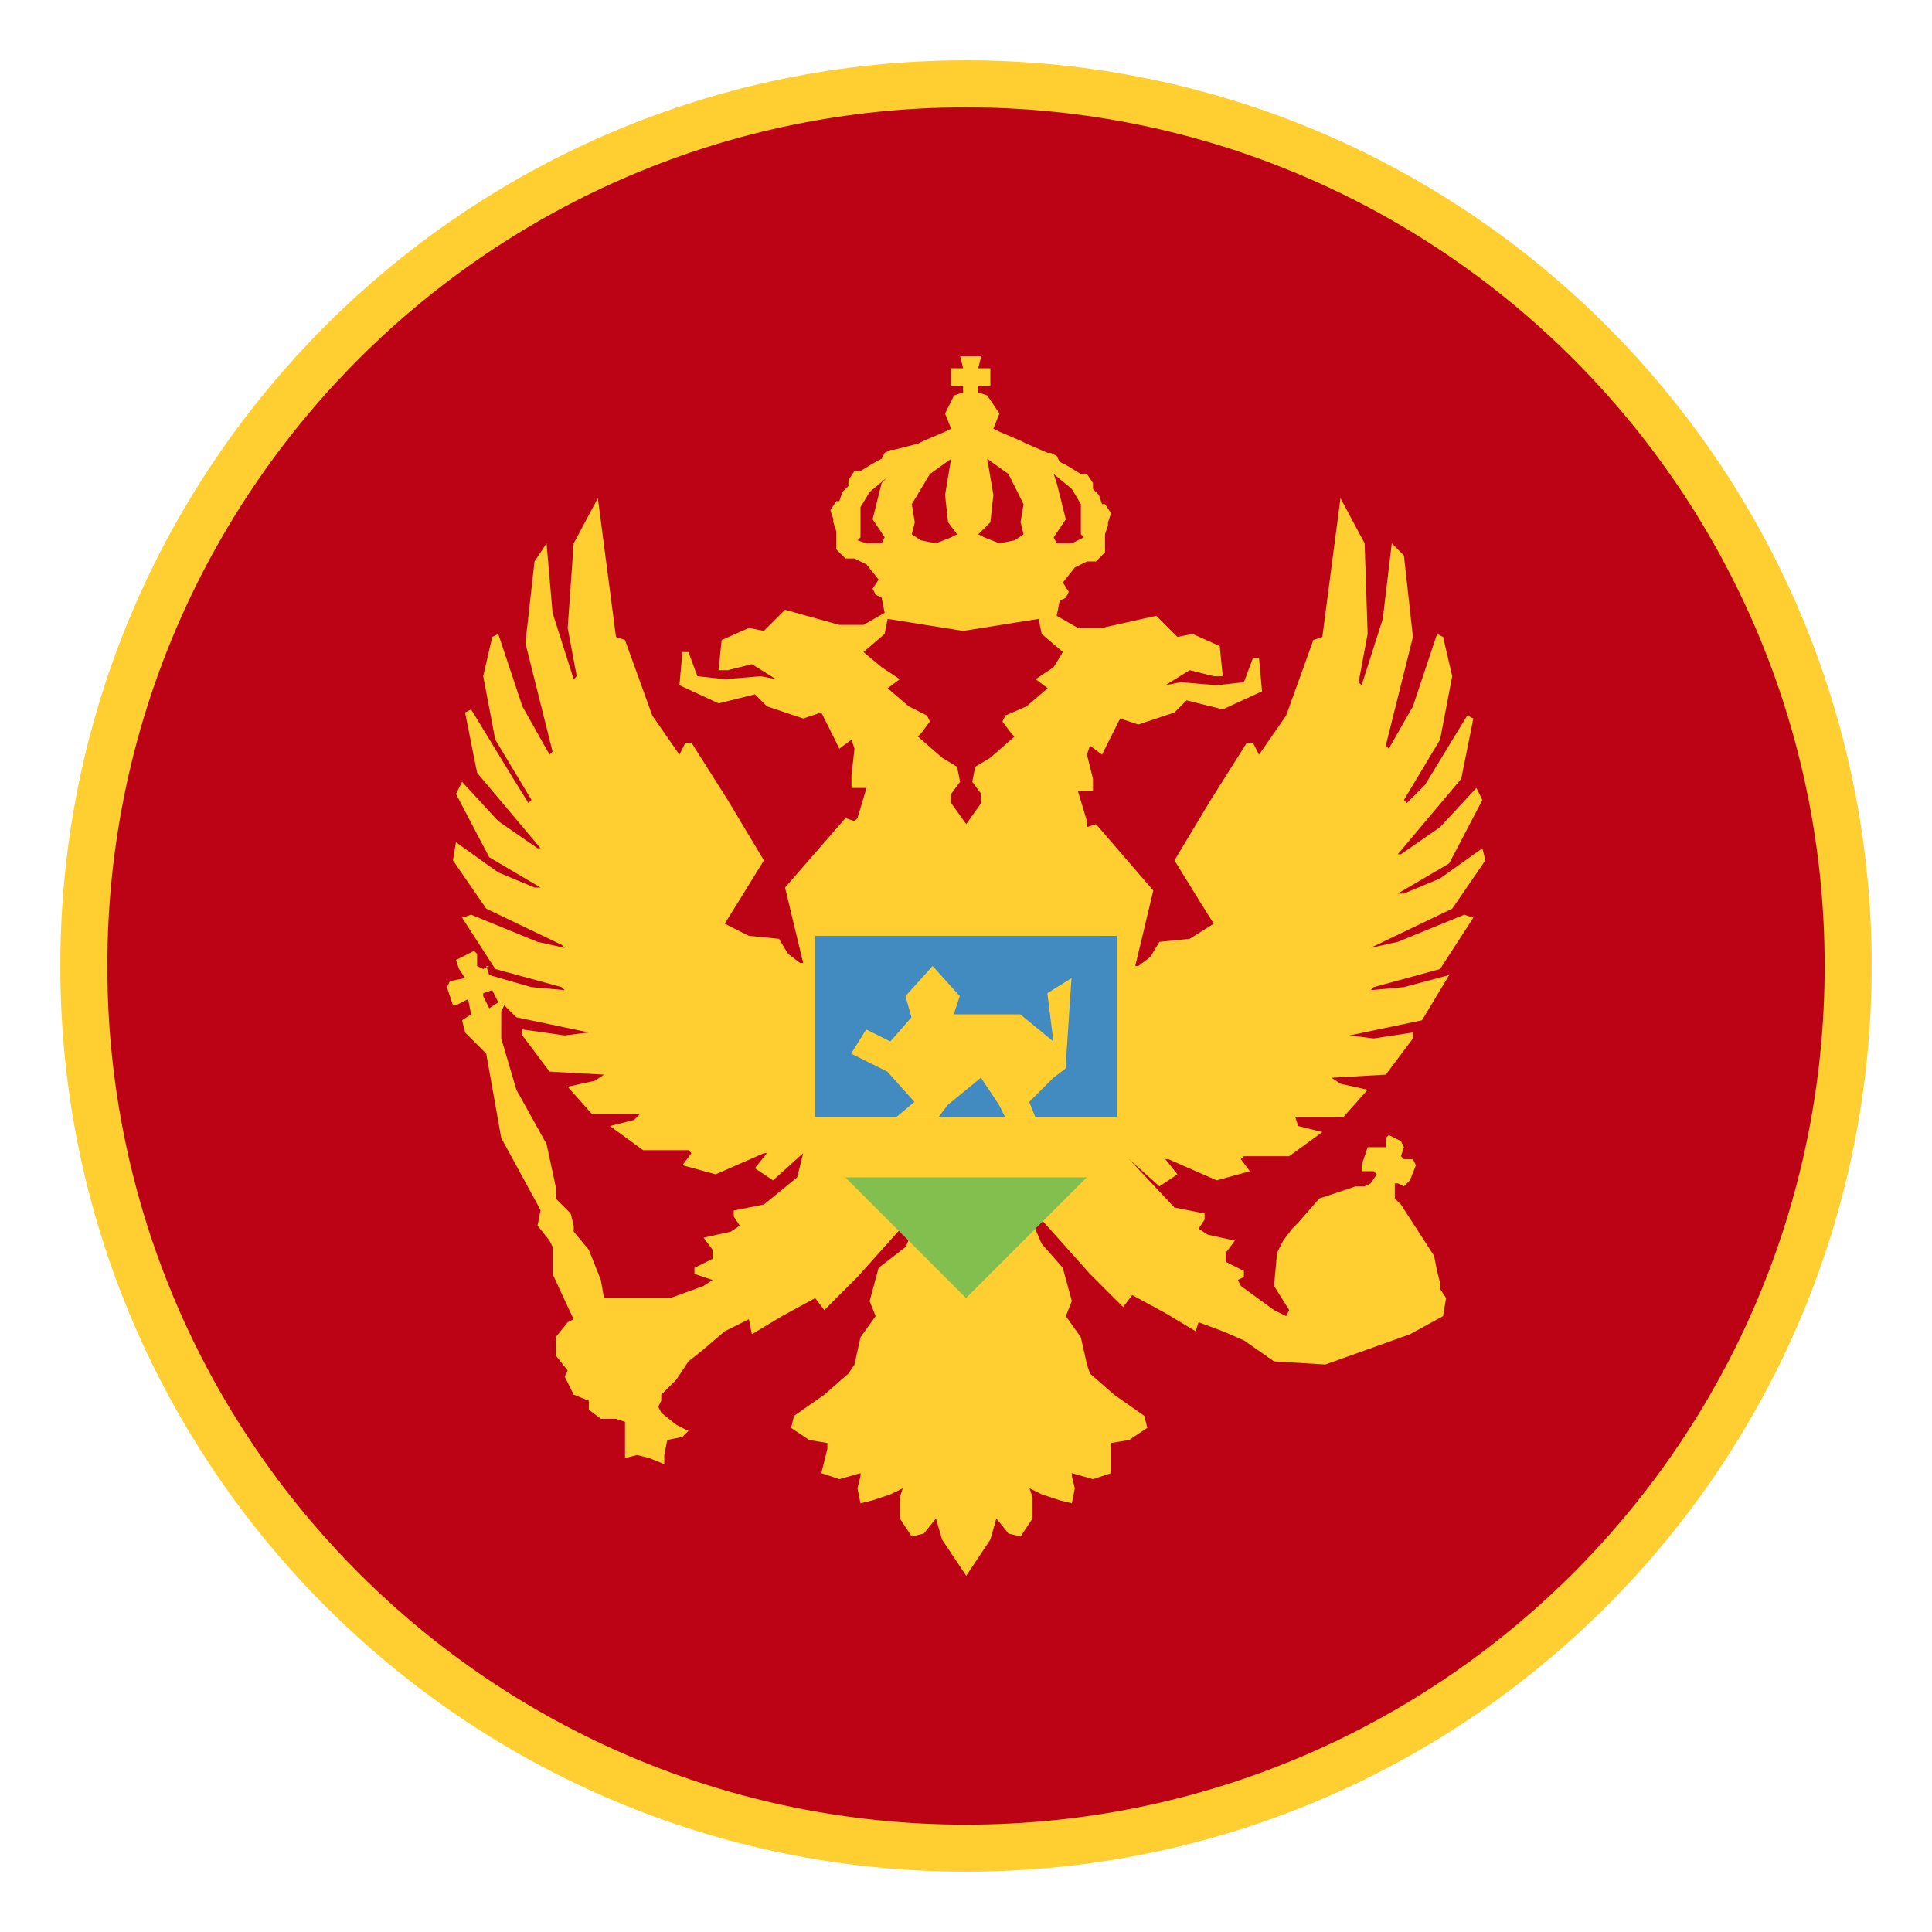 <svg width="18" height="18" viewBox="0 0 18 18" fill="none" xmlns="http://www.w3.org/2000/svg">
<g clip-path="url(#clip0_727_1913)">
<path d="M9 17.438C13.66 17.438 17.438 13.66 17.438 9C17.438 4.34 13.66 0.562 9 0.562C4.34 0.562 0.562 4.34 0.562 9C0.562 13.66 4.34 17.438 9 17.438Z" fill="#FFCE31"/>
<path d="M9 17C13.418 17 17 13.418 17 9C17 4.582 13.418 1 9 1C4.582 1 1 4.582 1 9C1 13.418 4.582 17 9 17Z" fill="#BC0315"/>
<path d="M12.827 8.803L13.53 8.466L13.839 8.016L13.811 7.903L13.417 8.184L13.08 8.325H13.023L13.502 8.044L13.811 7.453L13.755 7.341L13.417 7.706L13.052 7.959H13.023L13.614 7.256L13.727 6.694L13.67 6.666L13.277 7.312L13.108 7.481L13.08 7.453L13.417 6.891L13.53 6.3L13.445 5.934L13.389 5.906L13.164 6.581L12.939 6.975L12.911 6.947L13.164 5.934L13.08 5.175L12.967 5.062L12.883 5.766L12.686 6.384L12.658 6.356L12.742 5.906L12.714 5.062L12.489 4.641L12.32 5.934L12.236 5.963L11.983 6.666L11.73 7.031L11.673 6.919H11.617L11.28 7.453L10.942 8.016L11.167 8.381L11.308 8.606L11.083 8.747L10.802 8.775L10.717 8.916L10.605 9H10.577L10.745 8.297L10.211 7.678L10.127 7.706V7.65L10.042 7.369H10.183V7.256L10.127 7.031L10.155 6.947L10.267 7.031L10.323 6.919L10.436 6.694L10.605 6.75L10.942 6.638L11.055 6.525L11.392 6.609L11.758 6.441L11.73 6.131H11.673L11.589 6.356L11.336 6.384L10.998 6.356L10.858 6.384L11.083 6.244L11.308 6.3H11.392L11.364 6.019L11.111 5.906L10.97 5.934L10.773 5.737L10.267 5.85H10.042L9.845 5.737L9.873 5.597L9.93 5.569L9.958 5.513L9.902 5.428L10.014 5.287L10.127 5.231H10.211L10.239 5.203L10.295 5.147V4.978L10.323 4.894V4.866L10.352 4.781L10.295 4.697H10.267L10.239 4.612L10.183 4.556V4.5L10.127 4.416H10.07L9.93 4.331L9.873 4.303L9.845 4.247L9.789 4.219H9.761L9.564 4.134L9.508 4.106L9.311 4.022L9.255 3.994L9.311 3.853L9.198 3.684L9.114 3.656V3.6H9.227V3.431H9.114L9.142 3.319H8.945L8.973 3.431H8.861V3.6H8.973V3.656L8.889 3.684L8.805 3.853L8.861 3.994L8.805 4.022L8.608 4.106L8.552 4.134L8.327 4.191H8.298L8.242 4.219L8.214 4.275L8.158 4.303L8.017 4.388H7.961L7.905 4.472V4.528L7.848 4.584L7.82 4.669H7.792L7.736 4.753L7.764 4.838V4.866L7.792 4.95V5.119L7.848 5.175L7.877 5.203H7.961L8.073 5.259L8.186 5.4L8.13 5.484L8.158 5.541L8.214 5.569L8.242 5.709L8.045 5.822H7.82L7.314 5.681L7.117 5.878L6.977 5.85L6.723 5.963L6.695 6.244H6.78L7.005 6.188L7.23 6.328L7.089 6.3L6.752 6.328L6.498 6.3L6.414 6.075H6.358L6.33 6.384L6.695 6.553L7.033 6.469L7.145 6.581L7.483 6.694L7.652 6.638L7.764 6.862L7.82 6.975L7.933 6.891L7.961 6.975L7.933 7.228V7.341H8.073L7.989 7.622L7.961 7.65L7.877 7.622L7.314 8.269L7.483 8.972H7.455L7.342 8.887L7.258 8.747L6.977 8.719L6.752 8.606L6.892 8.381L7.117 8.016L6.78 7.453L6.442 6.919H6.386L6.33 7.031L6.077 6.666L5.823 5.963L5.739 5.934L5.57 4.641L5.345 5.062L5.289 5.85L5.373 6.3L5.345 6.328L5.148 5.709L5.092 5.062L4.98 5.231L4.895 5.991L5.148 7.003L5.12 7.031L4.867 6.581L4.642 5.906L4.586 5.934L4.502 6.3L4.614 6.891L4.952 7.453L4.923 7.481L4.783 7.256L4.389 6.609L4.333 6.638L4.445 7.2L5.036 7.903H5.008L4.642 7.65L4.305 7.284L4.248 7.397L4.558 7.987L5.036 8.269H4.98L4.642 8.128L4.248 7.847L4.22 8.016L4.53 8.466L5.233 8.803L5.261 8.831L5.008 8.775L4.389 8.522L4.305 8.55L4.614 9.028L5.233 9.197L5.261 9.225L4.952 9.197L4.558 9.084L4.53 9H4.558L4.502 9.028L4.445 9V8.887L4.417 8.859L4.248 8.944L4.277 9.028L4.333 9.113L4.192 9.141L4.164 9.197L4.22 9.366H4.248L4.361 9.309L4.389 9.45L4.305 9.506L4.333 9.619L4.53 9.816L4.67 10.603L5.008 11.222L5.036 11.278L5.008 11.419L5.12 11.559L5.148 11.616V11.869L5.317 12.234L5.345 12.291L5.289 12.319L5.177 12.459V12.628L5.289 12.769L5.261 12.825L5.345 12.994L5.486 13.05V13.134L5.598 13.219H5.739L5.823 13.247V13.584L5.936 13.556L6.048 13.584L6.189 13.641V13.556L6.217 13.416L6.358 13.387L6.414 13.331L6.302 13.275L6.161 13.162L6.133 13.106L6.161 13.05V12.994L6.217 12.938L6.302 12.853L6.414 12.684L6.555 12.572L6.752 12.403L6.977 12.291L7.005 12.431L7.286 12.262L7.595 12.094L7.68 12.206L7.989 11.897L8.467 11.363L8.523 11.391V11.419L8.439 11.616L8.186 11.812L8.102 12.122L8.158 12.262L8.017 12.459L7.961 12.713L7.905 12.797L7.68 12.994L7.398 13.191L7.37 13.303L7.539 13.416L7.708 13.444V13.5L7.652 13.725L7.82 13.781L8.017 13.725V13.753L7.989 13.866L8.017 14.006L8.13 13.978L8.298 13.922L8.411 13.866L8.383 13.95V14.147L8.495 14.316L8.608 14.287L8.72 14.147L8.777 14.344L9.002 14.681L9.227 14.344L9.283 14.147L9.395 14.287L9.508 14.316L9.62 14.147V13.95L9.592 13.866L9.705 13.922L9.873 13.978L9.986 14.006L10.014 13.866L9.986 13.753V13.725L10.183 13.781L10.352 13.725V13.444L10.52 13.416L10.689 13.303L10.661 13.191L10.38 12.994L10.155 12.797L10.127 12.713L10.07 12.459L9.93 12.262L9.986 12.122L9.902 11.812L9.705 11.588L9.62 11.391V11.363L9.677 11.334L10.155 11.869L10.464 12.178L10.548 12.066L10.858 12.234L11.139 12.403L11.167 12.319L11.392 12.403L11.589 12.488L11.87 12.684L12.348 12.713L13.136 12.431L13.445 12.262L13.473 12.094L13.417 12.009V11.953L13.389 11.841L13.361 11.7L13.052 11.222L13.023 11.194L12.995 11.166V11.025H13.023L13.08 11.053L13.136 10.997L13.192 10.856L13.164 10.8H13.08L13.052 10.772L13.08 10.688L13.052 10.631L12.939 10.575L12.911 10.603V10.688H12.742L12.686 10.856V10.912H12.798L12.827 10.941L12.77 11.025L12.714 11.053H12.63L12.292 11.166L12.095 11.391L12.039 11.447L11.955 11.559L11.898 11.672L11.87 11.981L12.011 12.206L11.983 12.262L11.87 12.206L11.561 11.981L11.533 11.925L11.589 11.897V11.841L11.42 11.756V11.672L11.505 11.559L11.252 11.503L11.167 11.447L11.223 11.363V11.306L10.942 11.25L10.52 10.8L10.802 11.053L10.97 10.941L10.858 10.8H10.886L11.336 10.997L11.645 10.912L11.561 10.8L11.589 10.772H12.011L12.32 10.547L12.095 10.491L12.067 10.406H12.517L12.742 10.153L12.489 10.097L12.405 10.041L12.911 10.012L13.164 9.675V9.619L12.798 9.675L12.573 9.647L13.248 9.506L13.502 9.084L13.08 9.197L12.77 9.225L12.798 9.197L13.417 9.028L13.727 8.55L13.642 8.522L13.023 8.775L12.77 8.831L12.827 8.803ZM4.642 9.338L4.558 9.394L4.502 9.281V9.253L4.586 9.225L4.642 9.338ZM7.427 10.969L7.117 11.222L6.836 11.278V11.334L6.892 11.419L6.808 11.475L6.555 11.531L6.639 11.644V11.728L6.47 11.812V11.869L6.639 11.925L6.555 11.981L6.245 12.094H5.627L5.598 11.925L5.486 11.644L5.345 11.475V11.419L5.317 11.306L5.177 11.166V11.053L5.092 10.659L4.811 10.153L4.67 9.675V9.422L4.698 9.366L4.811 9.478L5.486 9.619L5.261 9.647L4.867 9.591V9.647L5.12 9.984L5.627 10.012L5.542 10.069L5.289 10.125L5.514 10.378H5.964L5.908 10.434L5.683 10.491L5.992 10.716H6.414L6.442 10.744L6.358 10.856L6.667 10.941L7.117 10.744H7.145L7.033 10.884L7.202 10.997L7.483 10.744L7.427 10.969ZM9.845 4.5L9.817 4.416L9.986 4.556L10.07 4.697V4.978L10.098 5.006L9.986 5.062H9.845L9.817 5.006L9.93 4.838L9.845 4.5ZM9.227 4.866L9.255 4.612L9.198 4.275L9.395 4.416L9.536 4.697L9.508 4.866L9.536 4.978L9.452 5.034L9.311 5.062L9.17 5.006L9.114 4.978L9.227 4.866ZM8.664 4.416L8.861 4.275L8.805 4.612L8.833 4.866L8.917 4.978L8.861 5.006L8.72 5.062L8.58 5.034L8.495 4.978L8.523 4.866L8.495 4.697L8.664 4.416ZM8.214 5.062H8.073L7.989 5.034L8.017 5.006V4.725L8.102 4.584L8.27 4.444L8.214 4.5L8.13 4.838L8.242 5.006L8.214 5.062ZM9.817 6.216L9.648 6.328L9.761 6.412L9.564 6.581L9.367 6.666L9.339 6.722L9.423 6.834L9.452 6.862L9.227 7.059L9.086 7.144L9.058 7.284L9.142 7.397V7.481L9.002 7.678L8.861 7.481V7.397L8.945 7.284L8.917 7.144L8.777 7.059L8.552 6.862L8.58 6.834L8.664 6.722L8.636 6.666L8.467 6.581L8.27 6.412L8.383 6.328L8.214 6.216L8.045 6.075L8.242 5.906L8.27 5.766L8.973 5.878L9.677 5.766L9.705 5.906L9.902 6.075L9.817 6.216Z" fill="#FFCE31"/>
<path d="M7.594 8.719H10.406V10.406H7.594V8.719Z" fill="#428BC1"/>
<path d="M9 12.094L10.125 10.969H7.875L9 12.094Z" fill="#83BF4F"/>
<path d="M8.52 10.266L8.352 10.406H8.745L8.83 10.294L9.139 10.041L9.308 10.294L9.364 10.406H9.645L9.589 10.266L9.814 10.041L9.927 9.956L9.983 9.113L9.758 9.253L9.814 9.703L9.505 9.45H8.886L8.942 9.281L8.689 9L8.436 9.281L8.492 9.478L8.295 9.703L8.07 9.591L7.93 9.816L8.267 9.984L8.52 10.266Z" fill="#FFCE31"/>
</g>
<defs>
<clipPath id="clip0_727_1913">
<rect width="18" height="18" fill="white"/>
</clipPath>
</defs>
</svg>
